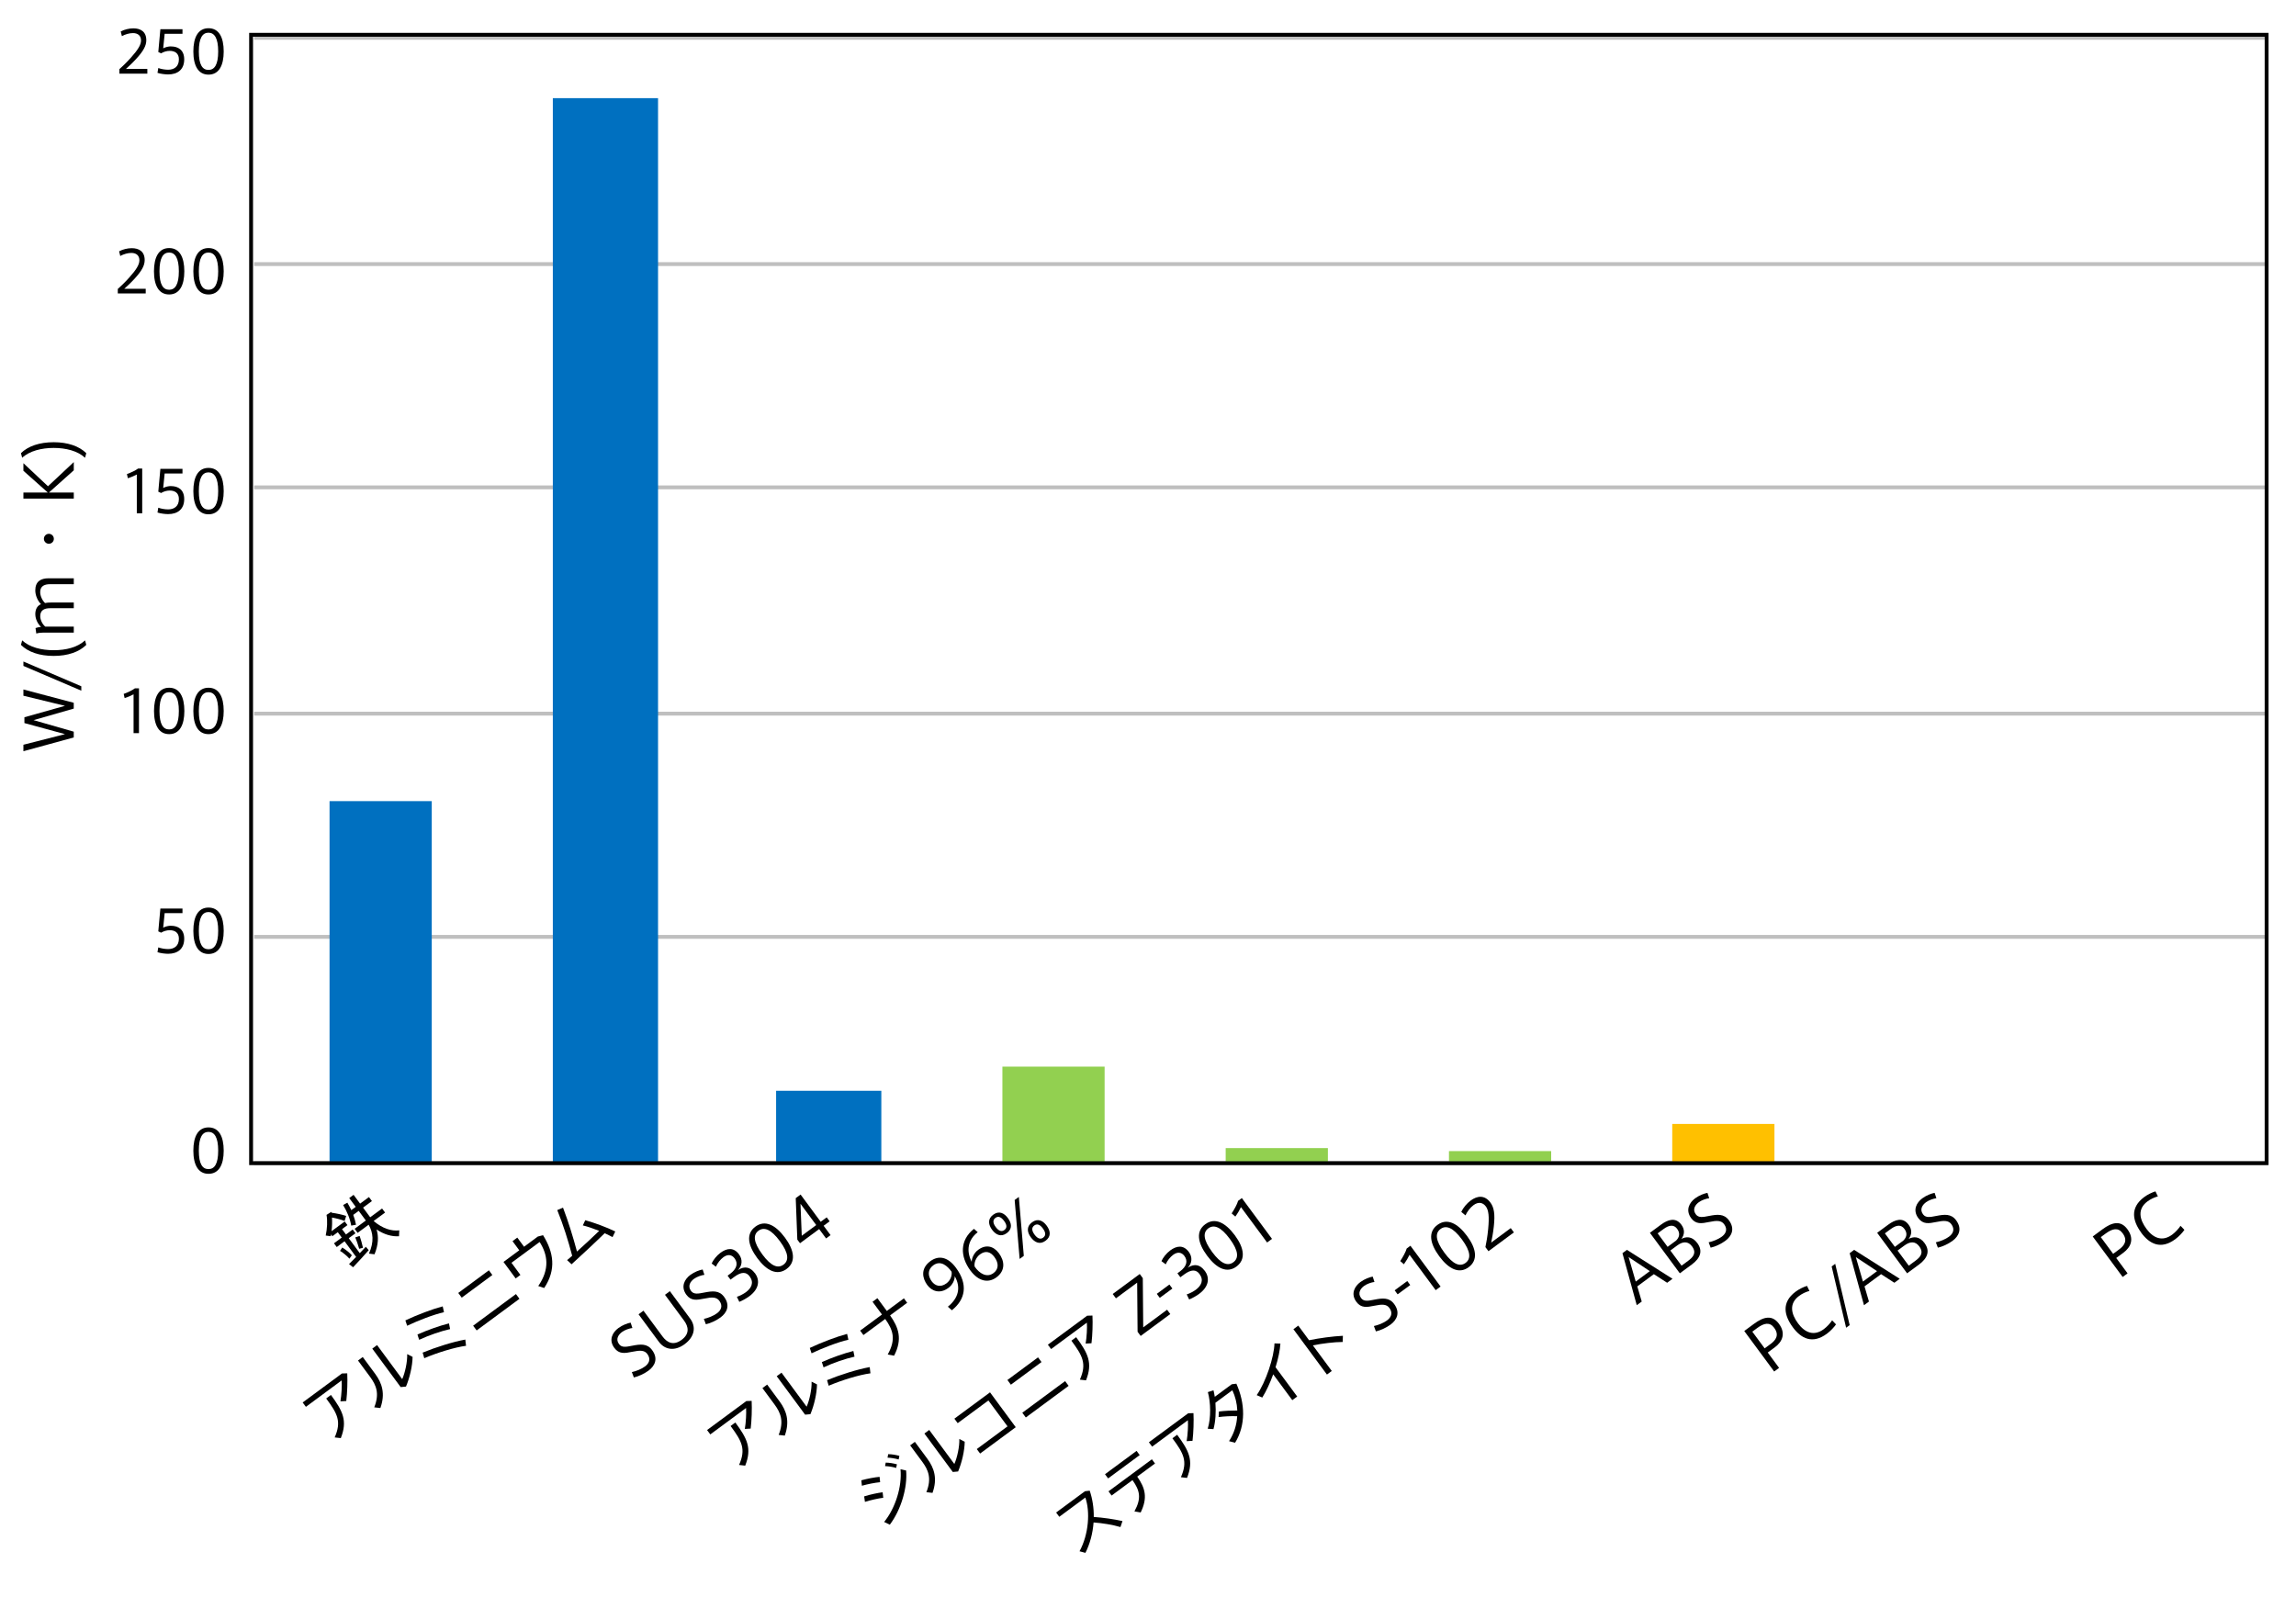 <?xml version="1.0" encoding="UTF-8"?><svg id="_レイヤー_7" xmlns="http://www.w3.org/2000/svg" viewBox="0 0 595.28 414.12"><defs><style>.cls-1{stroke:#bfbfbf;stroke-linejoin:round;}.cls-1,.cls-2{fill:none;}.cls-3{fill:#ffc000;}.cls-3,.cls-4,.cls-5,.cls-6{stroke-width:0px;}.cls-4{fill:#000;}.cls-2{stroke:#000;stroke-miterlimit:10;}.cls-5{fill:#92d050;}.cls-6{fill:#0070c0;}</style></defs><path class="cls-1" d="M65.89,9.8h521.78M65.89,68.47h521.78M65.89,126.36h521.78M65.89,185.03h521.78M65.89,242.92h521.78"/><line class="cls-1" x1="65.89" y1="301.59" x2="587.67" y2="301.59"/><path class="cls-4" d="M6.07,180.39v-1.62l13.05,3.45v1.51l-10.42,2.99,10.42,2.99v1.5l-13.05,3.57v-1.68l10.78-2.75-10.52-2.87v-1.51l10.52-2.96-10.78-2.62Z"/><path class="cls-4" d="M21.08,177.94v1.14l-15.01-6.42v-1.14l15.01,6.42Z"/><path class="cls-4" d="M13.91,170.07c-3.65,0-6.61-1-8.48-2.86l.32-1.17c1.9,1.79,4.98,2.55,8.18,2.55s6.2-.76,8.12-2.55l.32,1.17c-1.87,1.85-4.83,2.86-8.45,2.86h-.02Z"/><path class="cls-4" d="M9.15,159.28c0-1.45.61-2.26,1.48-2.63-.88-.88-1.48-2.31-1.48-3.57,0-2.33,1.43-3.14,3.47-3.14h6.51v1.53h-6.14c-1.33,0-2.57.39-2.57,2.07,0,.92.51,2.12,1.26,2.82.42-.1.97-.14,1.6-.14h5.85v1.48h-6.15c-1.34,0-2.55.41-2.55,2.07,0,.9.53,2.07,1.31,2.7h7.39v1.55h-7.8c-.63,0-1.34.07-1.92.24l-.2-1.41c.41-.15,1.05-.29,1.43-.3-.83-.75-1.48-2.06-1.48-3.26Z"/><path class="cls-4" d="M13.96,139.72c0,.7-.58,1.27-1.29,1.27s-1.29-.58-1.29-1.29.58-1.29,1.29-1.29,1.29.58,1.29,1.29v.02Z"/><path class="cls-4" d="M19.13,119.83v2.11l-6.44,5.76h6.44v1.58H6.07v-1.58h6.32l-6.32-5.63v-1.97l6.37,5.98,6.68-6.26Z"/><path class="cls-4" d="M13.94,114.66c3.6,0,6.56,1,8.43,2.84l-.32,1.19c-1.92-1.79-5-2.55-8.12-2.55s-6.27.77-8.18,2.55l-.32-1.19c1.87-1.84,4.83-2.84,8.5-2.84h.02Z"/><rect class="cls-6" x="85.44" y="207.72" width="26.5" height="93.87"/><rect class="cls-6" x="143.33" y="25.45" width="27.28" height="276.14"/><rect class="cls-6" x="201.22" y="282.82" width="27.28" height="18.77"/><rect class="cls-3" x="433.56" y="291.42" width="26.5" height="10.17"/><path class="cls-4" d="M92.33,325.9l-3-4.06-2.02,1.5-.72-.97,2.02-1.49-1.03-1.39-1.41,1.04-.34-.46c-.03.15-.05.31-.08.46l-1.3-.18c.39-1.79.48-3.87.21-5.35l1.24-.79c.01.07.03.15.04.22,1.5.22,2.78.5,3.81.84l-.4,1.31c-.92-.36-2.03-.66-3.28-.89.07,1.13.04,2.34-.11,3.54l3.42-2.52.7.94-1.41,1.04,1.03,1.39,1.74-1.28.72.97-1.74,1.28,2.86,3.87c.58-.59,1.12-1.17,1.57-1.65l.75.88c-1.17,1.33-2.99,3.33-4.06,4.43l-1.05-.83c.48-.46,1.14-1.14,1.85-1.85ZM88.74,323.46c.97.6,1.92,1.37,2.48,2.01-.3.39-.46.63-.63.89-.57-.66-1.51-1.47-2.43-2.03l.58-.87ZM103.52,319.01l-.07,1.53c-1.82.12-3.79-.41-5.82-1.76.56,1.85.49,3.95-.53,6.44-.59-.09-1.03-.13-1.44-.18,1.38-3.11,1.08-5.43-.08-7.49l-2.86,2.11-.78-1.05,2.91-2.15-.03-.04-1.82-2.46-1.41,1.04c.31.83.55,1.69.71,2.56l-1.24.22c-.32-1.86-1.08-3.64-2.1-5.34l1.1-.6c.38.63.72,1.29,1.02,1.93l1.15-.85-1.69-2.28,1.13-.84,1.69,2.28,2.3-1.7.77,1.04-2.3,1.7,1.83,2.47.02.03,3.08-2.27.78,1.05-2.97,2.19c2.31,1.95,4.62,2.68,6.65,2.42ZM93.25,320.47c.29.84.62,1.99.86,3.06l-.99.26c-.29-1.05-.68-2.18-1.01-2.95l1.14-.38Z"/><path class="cls-4" d="M88.62,356.12l1.41-.04c.1,2.11.01,5-.25,7.18l-1.52.09c.29-1.67.42-4.13.32-5.43l-9.27,6.85-.84-1.13,10.16-7.5ZM85.8,361.69c3.07,4.16,4.35,6.66,2.56,11.19l-1.59-.18c1.83-4.14.71-6.17-2.2-10.1l1.23-.91Z"/><path class="cls-4" d="M94.05,351.85l3.21,4.35c1.82,2.46,2.68,5.18,1.36,8.88l-1.59-.18c1.42-3.54.52-5.73-1.04-7.85l-3.17-4.29,1.23-.91ZM97.77,348.77l6.51,8.82c.73-1.62,1.37-4.5,1.29-6.49l1.4.72c-.03,2.33-.74,5.41-1.71,7.7l-1.38.13-7.36-9.97,1.24-.92Z"/><path class="cls-4" d="M114.78,338.72l.33,1.51c-2.72.61-6.73,2.18-9.55,3.52l-.46-1.39c3.04-1.44,6.95-2.92,9.68-3.64ZM116.4,343.14l.3,1.47c-2.34.52-5.48,1.6-8.03,2.78l-.44-1.37c2.54-1.14,5.75-2.28,8.16-2.88ZM120.64,347.33l.19,1.61c-2.98.4-7.5,1.8-10.83,3.22l-.42-1.45c3.47-1.42,7.93-2.82,11.05-3.38Z"/><path class="cls-4" d="M126.75,329.37l.9,1.22-7.94,5.87-.9-1.22,7.94-5.87ZM133.77,335.53l.91,1.23-11.1,8.2-.91-1.23,11.1-8.2Z"/><path class="cls-4" d="M134.63,324.18l-1.75-2.37,1.24-.92,1.75,2.37,3.58-2.65,1.35-.34c2.74,4.42,3.49,8.88.29,13.69l-1.54-.51c3.02-4.35,2.48-8.11.36-11.42l-7.3,5.39,2.32,3.15-1.23.91-3.16-4.28,4.09-3.02Z"/><path class="cls-4" d="M148.35,325.61c-1.01-3.88-2.35-8.13-3.87-11.85l1.49-.64c1.4,3.67,2.62,7.64,3.62,11.38,1.91-1.71,4.1-3.75,5.76-5.36-1.44-.58-2.97-1.1-4.24-1.41l.63-1.35c2.47.69,5.64,1.88,7.78,2.92l-.71,1.47c-.57-.32-1.27-.67-2.04-1.01-2.66,2.6-6.31,5.97-8.58,8.05l-1.16-1.08c.39-.33.82-.69,1.3-1.11Z"/><path class="cls-4" d="M163.96,344.33c-.76.09-1.95.48-2.71,1.05-.88.65-1.72,1.82-.76,3.12.71.96,1.83.74,3.4.43,2.14-.42,3.89-.63,5.18,1.12,1.62,2.19.76,4.09-.94,5.34-1.07.79-2.62,1.51-3.79,1.76l-.52-1.39c1.13-.24,2.49-.78,3.42-1.47.94-.7,1.63-1.82.59-3.23-.75-1.01-1.94-.97-3.86-.57-2.02.42-3.48.64-4.69-1-1.56-2.11-.42-4.06,1.03-5.13,1.11-.82,2.42-1.28,3.2-1.42l.45,1.38Z"/><path class="cls-4" d="M177.51,348.52c-2.46,1.82-5.06,1.58-6.69-.62l-5.26-7.12,1.27-.94,4.93,6.67c1.18,1.6,2.82,2.48,4.97.89,2.13-1.58,1.79-3.41.61-5.01l-4.93-6.67,1.27-.94,5.26,7.12c1.63,2.2,1.1,4.75-1.42,6.61h-.01Z"/><path class="cls-4" d="M182.63,330.54c-.76.09-1.95.49-2.71,1.05-.88.65-1.72,1.82-.76,3.12.71.96,1.83.74,3.4.43,2.14-.42,3.89-.63,5.18,1.12,1.62,2.19.76,4.09-.94,5.34-1.07.79-2.62,1.51-3.79,1.76l-.52-1.39c1.13-.24,2.49-.78,3.42-1.47.94-.7,1.63-1.82.59-3.23-.75-1.01-1.94-.97-3.86-.57-2.02.41-3.48.64-4.69-1-1.55-2.11-.42-4.06,1.03-5.13,1.11-.82,2.42-1.28,3.2-1.41l.45,1.38Z"/><path class="cls-4" d="M195.71,330.07c1.25,1.7,1.31,4-1.48,6.06-.62.46-1.71,1.09-2.55,1.42l-.63-1.31c.73-.22,1.73-.75,2.33-1.19,1.42-1.05,2.18-2.48.98-4.11-.89-1.2-2.14-1.23-4,.14l-.96.71-.76-1.03.64-.47c1.79-1.32,2.12-2.75,1.18-4.02-.73-.98-1.79-1.13-2.91-.3-.78.58-1.53,1.51-1.94,2.47l-1.1-.83c.38-.89,1.27-2.03,2.28-2.78,1.67-1.23,3.42-1.49,4.81.4.98,1.33.86,2.96-.29,4.08,1.83-1.18,3.28-.71,4.38.78Z"/><path class="cls-4" d="M203.52,320.9c2.45,3.32,2.88,6.3.43,8.11-2.46,1.82-5.16.51-7.62-2.82-2.48-3.36-2.94-6.32-.48-8.14,2.45-1.81,5.17-.52,7.66,2.84h.01ZM197.64,325.24c2.31,3.13,4.07,3.71,5.5,2.66,1.41-1.04,1.4-2.91-.92-6.06-2.35-3.19-4.16-3.77-5.57-2.73-1.42,1.05-1.36,2.93.99,6.12h.01Z"/><path class="cls-4" d="M212.78,316.79l1.56-1.15.76,1.03-1.56,1.15,1.8,2.43-1.16.86-1.8-2.43-4.96,3.67-.7-.94-.41-10.75,1.26-.93,5.22,7.07ZM211.62,317.64l-4.08-5.52.33,8.29,3.75-2.77Z"/><path class="cls-4" d="M193.47,363.27l1.41-.04c.1,2.11.01,5-.25,7.18l-1.52.09c.29-1.67.42-4.13.32-5.43l-9.27,6.85-.84-1.13,10.16-7.5ZM190.65,368.83c3.07,4.16,4.35,6.66,2.56,11.19l-1.59-.18c1.83-4.14.71-6.17-2.2-10.1l1.23-.91Z"/><path class="cls-4" d="M198.9,359l3.21,4.35c1.82,2.46,2.69,5.18,1.36,8.88l-1.59-.18c1.42-3.54.52-5.73-1.04-7.85l-3.17-4.29,1.23-.91ZM202.62,355.91l6.51,8.82c.73-1.62,1.37-4.5,1.29-6.49l1.4.72c-.03,2.33-.74,5.41-1.7,7.71l-1.38.13-7.36-9.97,1.25-.92Z"/><path class="cls-4" d="M219.63,345.86l.33,1.51c-2.72.61-6.73,2.18-9.55,3.52l-.46-1.39c3.04-1.44,6.95-2.92,9.67-3.64ZM221.25,350.29l.3,1.47c-2.34.52-5.48,1.59-8.03,2.78l-.44-1.37c2.54-1.14,5.75-2.28,8.16-2.88ZM225.49,354.47l.19,1.61c-2.98.4-7.5,1.8-10.83,3.22l-.42-1.45c3.47-1.42,7.93-2.82,11.05-3.38Z"/><path class="cls-4" d="M228.67,340.84l-2.45-3.31,1.26-.93,2.44,3.31,4.43-3.27.85,1.15-4.43,3.27c2.21,3.14,3.28,6.13,1.04,10.45l-1.66-.3c2.23-3.97,1.39-6.35-.64-9.22l-5.65,4.17-.85-1.15,5.65-4.17Z"/><path class="cls-4" d="M245.86,333.95c-2.23,1.65-4.31.78-5.45-.77-1.22-1.65-1.86-4.21.79-6.17,2.11-1.55,4.49-1.22,6.65,1.71,3.18,4.31,2.48,8.19-1.06,11.01l-1.04-.92c2.64-2.12,3.52-4.88,1.78-7.92.01,1.05-.6,2.28-1.65,3.06h-.01ZM241.95,328.09c-1.5,1.11-1.41,2.75-.37,4.16.81,1.09,2.21,1.68,3.81.5,1.07-.79,1.51-2.11,1.32-3.02-1.03-1.46-2.81-3.08-4.75-1.65h-.01Z"/><path class="cls-4" d="M253.63,324.05c1.97-1.45,3.94-1.01,5.36.9,1.5,2.04,1.72,4.5-.65,6.25-2.11,1.55-4.65,1.06-6.77-1.81-2.63-3.57-2.8-7.8.94-10.77l.98.86c-2.56,2-3.02,4.83-1.56,7.7-.01-.9.56-2.3,1.69-3.13h.01ZM257.57,330.1c1.33-.98,1.47-2.52.24-4.19-.95-1.28-2.22-1.78-3.73-.67-1.09.81-1.57,2.19-1.39,3.16,1.26,1.85,3.19,2.95,4.87,1.7Z"/><path class="cls-4" d="M261.01,319.74c-1.49,1.1-2.84.41-3.8-.89-.95-1.29-1.21-2.78.29-3.89,1.53-1.13,2.86-.42,3.81.86.96,1.3,1.25,2.78-.28,3.91h-.01ZM260.42,318.91c.77-.57.61-1.4-.1-2.36-.7-.94-1.46-1.35-2.24-.77-.77.57-.62,1.43.08,2.37.71.96,1.48,1.34,2.24.78h.01ZM265.44,325.62l-1.08.8-1.29-15.28,1.08-.8,1.29,15.28ZM271.07,321.71c-1.49,1.1-2.84.41-3.81-.9-.94-1.27-1.2-2.77.3-3.88,1.53-1.13,2.86-.42,3.8.85.97,1.31,1.26,2.79-.27,3.92h-.01ZM270.48,320.88c.77-.57.61-1.4-.1-2.37-.69-.93-1.45-1.34-2.23-.76-.77.56-.62,1.43.07,2.36.72.97,1.49,1.35,2.25.79h.01Z"/><path class="cls-4" d="M228.05,382.91l.14,1.4c-1.33.12-3.3.51-4.73.92l-.15-1.41c1.6-.44,3.5-.79,4.74-.9ZM228.84,386.93l.16,1.42c-1.32.15-3.33.62-4.75,1.06l-.2-1.42c1.56-.5,3.55-.91,4.79-1.07ZM233.47,380.96l1.46.32c.38,4.43-1.31,10.18-4.23,14.05l-1.47-.71c2.96-3.63,4.67-9.26,4.24-13.66ZM229.64,379.23c1.02.03,1.91.18,2.9.44l-.19.94c-.97-.28-1.9-.43-2.88-.47l.17-.91ZM230.28,377.04c1.03.02,1.91.18,2.9.44l-.19.94c-.97-.28-1.9-.43-2.88-.47l.17-.91Z"/><path class="cls-4" d="M237.2,373.85l3.21,4.35c1.82,2.46,2.69,5.18,1.36,8.88l-1.59-.18c1.42-3.54.52-5.73-1.04-7.85l-3.17-4.29,1.23-.91ZM240.92,370.77l6.51,8.82c.73-1.62,1.37-4.5,1.29-6.49l1.4.72c-.03,2.33-.74,5.41-1.71,7.71l-1.38.13-7.36-9.97,1.24-.92Z"/><path class="cls-4" d="M256.68,361.01l6.67,9.04-9.24,6.83-.86-1.16,7.97-5.89-4.96-6.71-7.96,5.88-.86-1.16,9.23-6.82Z"/><path class="cls-4" d="M269.13,351.94l.9,1.22-7.94,5.87-.9-1.22,7.94-5.87ZM276.15,358.1l.91,1.23-11.1,8.2-.91-1.23,11.1-8.2Z"/><path class="cls-4" d="M281.83,341.14l1.41-.04c.1,2.1.01,5-.25,7.18l-1.52.09c.29-1.67.42-4.13.32-5.43l-9.27,6.85-.84-1.13,10.16-7.5ZM279.01,346.71c3.07,4.16,4.35,6.66,2.56,11.19l-1.59-.18c1.83-4.14.71-6.17-2.2-10.1l1.23-.91Z"/><path class="cls-4" d="M289.32,336.63l-.83-1.12,7.01-5.18.79,1.07.11,12.77,6.19-4.58.83,1.12-7.68,5.68-.8-1.08-.11-12.74-5.51,4.07Z"/><path class="cls-4" d="M303.19,333.06l.77,1.04-3.27,2.41-.77-1.04,3.27-2.41Z"/><path class="cls-4" d="M312.34,329.45c1.25,1.7,1.31,4-1.48,6.06-.62.46-1.71,1.09-2.55,1.42l-.63-1.31c.73-.22,1.73-.75,2.33-1.19,1.42-1.05,2.18-2.48.98-4.11-.89-1.2-2.14-1.23-4,.14l-.96.71-.76-1.03.64-.47c1.79-1.32,2.11-2.75,1.17-4.02-.73-.98-1.79-1.13-2.91-.3-.78.58-1.53,1.51-1.94,2.47l-1.1-.83c.38-.89,1.27-2.03,2.28-2.78,1.67-1.23,3.42-1.49,4.82.4.98,1.33.86,2.96-.29,4.08,1.83-1.18,3.28-.71,4.38.78Z"/><path class="cls-4" d="M320.15,320.28c2.46,3.32,2.88,6.3.43,8.11-2.46,1.82-5.16.51-7.62-2.82-2.48-3.36-2.94-6.33-.48-8.14,2.45-1.81,5.17-.52,7.66,2.84h0ZM314.27,324.62c2.31,3.13,4.07,3.71,5.5,2.66,1.41-1.04,1.4-2.91-.92-6.06-2.35-3.19-4.16-3.77-5.57-2.73-1.42,1.05-1.37,2.93.99,6.12h0Z"/><path class="cls-4" d="M320.28,315.44l-.95-.82c.64-.96,1.45-2.42,1.67-3.26l.97-.72,7.82,10.58-1.27.94-6.78-9.17c-.27.6-.86,1.63-1.46,2.45Z"/><path class="cls-4" d="M291.03,394.37l-.53,1.57c-2.03-.6-4.74-1.04-6.97-1.19-.21,2.8-.93,5.52-2.11,7.88l-1.53-.41c2.43-4.46,2.77-10.38,1.5-13.93l-6.75,4.99-.82-1.11,7.48-5.52,1.23-.14c.73,2.16,1.08,4.49,1.05,6.81,2.41.17,5.21.57,7.45,1.07Z"/><path class="cls-4" d="M294.68,376.19l.81,1.09-8.19,6.05-.81-1.09,8.19-6.05ZM295.74,392.16l-1.62-.28c1.88-3.44,1.42-5.38-.5-8.11l-5.41,4-.81-1.09,11.25-8.31.81,1.09-4.61,3.4c2.09,3,2.75,5.47.89,9.3Z"/><path class="cls-4" d="M308.02,366.44l1.41-.04c.1,2.11.01,5-.25,7.18l-1.52.09c.29-1.67.42-4.13.32-5.43l-9.27,6.85-.84-1.13,10.16-7.5ZM305.2,372.01c3.07,4.16,4.35,6.66,2.56,11.19l-1.59-.18c1.83-4.14.71-6.17-2.2-10.1l1.23-.91Z"/><path class="cls-4" d="M316.04,365.98c1.41-.18,3.35-.27,4.75-.26-.08-1.86-.52-3.65-1.28-5.25l-4.39,3.24c.18,2.34.04,4.89-.51,6.84l-1.49-.1c.89-2.79.78-6.87.04-9.5l1.46-.46c.13.52.24,1.07.33,1.68l4.4-3.25,1.2-.15c2.3,5.11,2.47,10.75-.33,15.31l-1.57-.41c1.32-2.01,1.99-4.26,2.11-6.46-1.47-.08-3.47.03-4.82.22l.09-1.46Z"/><path class="cls-4" d="M336.32,362.1l-1.27.94-4.95-6.7c-.8,2.2-1.78,4.34-2.83,6.02l-1.45-.62c2.4-3.44,4.52-9.91,4.61-13.42l1.54.05c-.11,1.71-.56,3.9-1.26,6.13l5.62,7.6Z"/><path class="cls-4" d="M348.17,346.35l-.05,1.6c-2.25.01-5.32.4-7.74.88l4.91,6.64-1.26.93-8.69-11.76,1.26-.93,2.8,3.79c2.6-.54,6.15-1.03,8.77-1.15Z"/><path class="cls-4" d="M356.35,332.39c-.76.09-1.95.48-2.71,1.05-.88.65-1.72,1.82-.76,3.12.71.96,1.83.74,3.4.43,2.14-.42,3.89-.63,5.18,1.12,1.62,2.19.76,4.09-.94,5.34-1.07.79-2.62,1.51-3.79,1.76l-.52-1.39c1.13-.24,2.49-.78,3.42-1.47.94-.7,1.63-1.82.59-3.23-.75-1.01-1.94-.97-3.86-.57-2.02.42-3.48.64-4.69-1-1.56-2.11-.42-4.06,1.03-5.13,1.11-.82,2.42-1.28,3.2-1.42l.45,1.38Z"/><path class="cls-4" d="M364.86,332.15l.77,1.04-3.27,2.41-.77-1.04,3.27-2.41Z"/><path class="cls-4" d="M363.99,327.8l-.95-.82c.64-.96,1.45-2.42,1.67-3.26l.97-.72,7.82,10.58-1.27.94-6.78-9.17c-.27.6-.87,1.63-1.46,2.45Z"/><path class="cls-4" d="M380.35,320.45c2.46,3.32,2.88,6.3.43,8.11-2.46,1.82-5.16.51-7.62-2.82-2.48-3.36-2.94-6.33-.48-8.14,2.45-1.81,5.17-.52,7.66,2.84h0ZM374.47,324.79c2.31,3.13,4.07,3.71,5.5,2.66,1.41-1.04,1.4-2.91-.92-6.06-2.35-3.19-4.16-3.77-5.57-2.73-1.42,1.05-1.37,2.93.99,6.12h0Z"/><path class="cls-4" d="M385.22,312.8c-.79-1.07-1.97-1.23-3.18-.33-.86.64-1.61,1.63-2.09,2.66l-1.09-.91c.5-1.07,1.45-2.21,2.44-2.94,1.7-1.25,3.62-1.51,5.13.54.94,1.27,1.22,2.99.87,6.18-.2,1.82-.47,3.14-.68,4.18l5.07-3.75.82,1.11-6.6,4.88-.79-1.07c.26-1.25.52-2.62.72-4.72.3-3.18.13-4.83-.61-5.83h0Z"/><path class="cls-4" d="M420.65,324.93l1.16-.86,11.82,7.5-1.39,1.03-3.45-2.23-4.29,3.17,1.15,3.93-1.29.95-3.71-13.49ZM427.75,329.59l-5.5-3.65,1.84,6.35,3.66-2.71Z"/><path class="cls-4" d="M440.07,322.33c1.48,2.01.79,3.9-1.46,5.55l-3.08,2.27-7.76-10.5,2.86-2.11c1.76-1.3,3.79-2.02,5.29,0,.94,1.27.85,2.56.02,3.69,1.11-.59,2.72-.81,4.12,1.08h.01ZM434.84,318.63c-.85-1.15-2.04-1.07-3.58.07l-1.48,1.09,2.58,3.5,2.2-1.63c.8-.8,1.16-1.83.28-3.02h-.01ZM435.97,328.17l1.71-1.26c1.26-.93,2.28-2.04,1.01-3.75-1.03-1.39-2.39-1.3-3.83-.24l-1.79,1.32,2.9,3.92Z"/><path class="cls-4" d="M443.14,310.68c-.76.09-1.95.48-2.71,1.05-.88.65-1.72,1.82-.76,3.12.71.96,1.83.74,3.4.43,2.14-.42,3.89-.63,5.18,1.12,1.62,2.19.76,4.09-.94,5.34-1.07.79-2.62,1.51-3.79,1.76l-.52-1.39c1.13-.24,2.49-.78,3.42-1.47.94-.7,1.63-1.82.59-3.23-.75-1.01-1.94-.97-3.86-.57-2.02.42-3.48.64-4.69-1-1.55-2.11-.42-4.06,1.03-5.13,1.11-.82,2.42-1.28,3.2-1.42l.45,1.38Z"/><path class="cls-4" d="M459.99,355.61l-7.76-10.5,2.49-1.84c2.54-1.88,4.75-2.41,6.5-.04,1.81,2.45.96,4.62-1.07,6.11l-1.83,1.35,2.94,3.98-1.27.94ZM459.03,348.5c1.37-1.01,2.36-2.33.95-4.23-1.15-1.56-2.62-1.23-4.39.07l-1.27.94,3.2,4.33,1.5-1.11Z"/><path class="cls-4" d="M464.81,344.12c-2.16-2.93-3.07-6.39.75-9.22.96-.71,2.09-1.23,2.94-1.49l.63,1.31c-.89.23-1.88.69-2.68,1.29-2.69,1.99-2.07,4.7-.26,7.14,1.73,2.34,4.06,3.41,6.68,1.47.81-.6,1.73-1.61,2.14-2.28l1.01,1.05c-.43.65-1.39,1.7-2.36,2.42-3.77,2.79-6.7,1.23-8.84-1.67h-.01Z"/><path class="cls-4" d="M479.56,343.58l-.92.68-3.75-15.89.92-.68,3.75,15.89Z"/><path class="cls-4" d="M479.56,324.93l1.16-.86,11.82,7.5-1.39,1.03-3.45-2.23-4.29,3.17,1.15,3.93-1.29.95-3.71-13.49ZM486.66,329.59l-5.5-3.65,1.84,6.35,3.67-2.71Z"/><path class="cls-4" d="M498.98,322.33c1.48,2.01.79,3.9-1.45,5.55l-3.08,2.27-7.76-10.5,2.86-2.11c1.76-1.3,3.79-2.02,5.29,0,.94,1.27.86,2.56.02,3.69,1.11-.59,2.72-.81,4.12,1.08h.01ZM493.75,318.63c-.85-1.15-2.04-1.07-3.58.07l-1.48,1.09,2.59,3.5,2.2-1.63c.8-.8,1.16-1.83.28-3.02h0ZM494.88,328.17l1.71-1.26c1.26-.93,2.28-2.04,1.01-3.75-1.03-1.39-2.39-1.29-3.83-.23l-1.79,1.32,2.9,3.92Z"/><path class="cls-4" d="M502.05,310.68c-.75.09-1.94.48-2.71,1.05-.88.65-1.72,1.82-.76,3.12.71.96,1.83.74,3.4.43,2.14-.42,3.89-.63,5.18,1.12,1.62,2.19.76,4.09-.94,5.34-1.07.79-2.62,1.51-3.79,1.76l-.52-1.39c1.13-.24,2.49-.78,3.42-1.47.94-.7,1.63-1.82.59-3.23-.75-1.01-1.94-.97-3.87-.57-2.02.41-3.47.64-4.69-1-1.55-2.11-.42-4.06,1.03-5.13,1.11-.82,2.42-1.28,3.2-1.42l.45,1.38Z"/><path class="cls-4" d="M550.34,331.1l-7.76-10.5,2.49-1.84c2.54-1.88,4.75-2.41,6.5-.04,1.81,2.45.96,4.62-1.07,6.11l-1.83,1.35,2.94,3.98-1.27.94ZM549.38,323.99c1.37-1.01,2.36-2.33.95-4.23-1.15-1.56-2.62-1.23-4.39.07l-1.27.94,3.2,4.33,1.5-1.11Z"/><path class="cls-4" d="M555.16,319.61c-2.16-2.93-3.07-6.39.75-9.22.96-.71,2.09-1.23,2.93-1.49l.63,1.31c-.89.23-1.88.69-2.69,1.29-2.69,1.99-2.07,4.7-.26,7.14,1.73,2.34,4.06,3.41,6.68,1.47.81-.6,1.72-1.61,2.14-2.28l1.01,1.05c-.43.65-1.39,1.7-2.36,2.42-3.77,2.79-6.7,1.23-8.84-1.67h-.01Z"/><path class="cls-5" d="M375.67,298.46h26.5v3.13h-26.5v-3.13ZM317.78,297.68h26.5v3.91h-26.5v-3.91ZM259.89,276.56h26.5v25.03h-26.5v-25.03Z"/><path class="cls-4" d="M36.56,10.48c0-1.17-.75-1.9-2.08-1.9-.94,0-2,.31-2.88.79l-.3-1.21c.92-.5,2.19-.81,3.27-.81,1.86,0,3.36.83,3.36,3.08,0,1.39-.71,2.76-2.62,4.84-1.09,1.19-1.98,1.98-2.67,2.61h5.56v1.21h-7.24v-1.17c.84-.75,1.74-1.59,2.98-2.97,1.88-2.1,2.62-3.36,2.62-4.46v-.02Z"/><path class="cls-4" d="M44.34,12.04c1.83,0,3.42.9,3.42,3.36,0,2.64-1.71,3.9-4.17,3.9-.76,0-1.98-.15-2.76-.41l.21-1.25c.73.27,1.74.44,2.55.44,1.49,0,2.79-.74,2.79-2.7,0-1.63-1.12-2.19-2.37-2.19-.81,0-1.6.25-2.24.64l-.73-.34.54-5.92h5.73v1.2h-4.62l-.38,3.76c.62-.33,1.41-.5,2.02-.5Z"/><path class="cls-4" d="M58,13.36c0,3.65-1.26,5.99-3.94,5.99s-3.93-2.34-3.93-6,1.23-6.03,3.93-6.03,3.94,2.34,3.94,6.03h0ZM51.55,13.36c0,3.44.95,4.77,2.5,4.77s2.52-1.33,2.52-4.79-.98-4.86-2.52-4.86-2.5,1.36-2.5,4.86h0Z"/><path class="cls-4" d="M36.14,67.48c0-1.17-.75-1.9-2.08-1.9-.94,0-2,.31-2.88.79l-.3-1.21c.92-.5,2.19-.81,3.27-.81,1.86,0,3.36.83,3.36,3.08,0,1.39-.71,2.76-2.62,4.84-1.09,1.19-1.98,1.98-2.67,2.61h5.56v1.21h-7.24v-1.17c.84-.75,1.74-1.59,2.98-2.97,1.88-2.1,2.62-3.36,2.62-4.46v-.02Z"/><path class="cls-4" d="M47.79,70.36c0,3.65-1.26,5.99-3.94,5.99s-3.93-2.34-3.93-6,1.23-6.03,3.93-6.03,3.94,2.34,3.94,6.03h0ZM41.35,70.36c0,3.44.95,4.77,2.5,4.77s2.52-1.33,2.52-4.79-.98-4.86-2.52-4.86-2.5,1.36-2.5,4.86h0Z"/><path class="cls-4" d="M58,70.36c0,3.65-1.26,5.99-3.94,5.99s-3.93-2.34-3.93-6,1.23-6.03,3.93-6.03,3.94,2.34,3.94,6.03h0ZM51.55,70.36c0,3.44.95,4.77,2.5,4.77s2.52-1.33,2.52-4.79-.98-4.86-2.52-4.86-2.5,1.36-2.5,4.86h0Z"/><path class="cls-4" d="M33.15,124l-.24-1.08c.96-.34,2.29-.96,2.9-1.44h1.06v11.61h-1.4v-10.06c-.51.28-1.47.71-2.32.97Z"/><path class="cls-4" d="M44.34,126.04c1.83,0,3.42.9,3.42,3.36,0,2.64-1.71,3.9-4.17,3.9-.76,0-1.98-.15-2.76-.41l.21-1.25c.73.27,1.74.44,2.55.44,1.49,0,2.79-.74,2.79-2.7,0-1.63-1.12-2.19-2.37-2.19-.81,0-1.6.25-2.24.64l-.73-.34.54-5.92h5.73v1.2h-4.62l-.38,3.76c.62-.33,1.41-.5,2.02-.5Z"/><path class="cls-4" d="M58,127.36c0,3.65-1.26,5.99-3.94,5.99s-3.93-2.34-3.93-6,1.23-6.03,3.93-6.03,3.94,2.34,3.94,6.03h0ZM51.55,127.36c0,3.44.95,4.77,2.5,4.77s2.52-1.33,2.52-4.79-.98-4.86-2.52-4.86-2.5,1.36-2.5,4.86h0Z"/><path class="cls-4" d="M32.31,181l-.24-1.08c.96-.34,2.29-.96,2.9-1.44h1.06v11.61h-1.4v-10.06c-.51.28-1.47.71-2.32.97Z"/><path class="cls-4" d="M47.8,184.36c0,3.65-1.26,5.99-3.94,5.99s-3.93-2.34-3.93-6,1.23-6.03,3.93-6.03,3.94,2.34,3.94,6.03h0ZM41.35,184.36c0,3.44.95,4.77,2.5,4.77s2.52-1.33,2.52-4.79-.98-4.86-2.52-4.86-2.5,1.36-2.5,4.86h0Z"/><path class="cls-4" d="M58,184.36c0,3.65-1.26,5.99-3.94,5.99s-3.93-2.34-3.93-6,1.23-6.03,3.93-6.03,3.94,2.34,3.94,6.03h0ZM51.55,184.36c0,3.44.95,4.77,2.5,4.77s2.52-1.33,2.52-4.79-.98-4.86-2.52-4.86-2.5,1.36-2.5,4.86h0Z"/><path class="cls-4" d="M44.34,240.04c1.83,0,3.42.9,3.42,3.36,0,2.64-1.71,3.9-4.17,3.9-.76,0-1.98-.15-2.76-.41l.21-1.25c.73.27,1.74.44,2.55.44,1.49,0,2.79-.74,2.79-2.7,0-1.63-1.12-2.19-2.37-2.19-.81,0-1.6.25-2.24.64l-.73-.34.54-5.92h5.73v1.2h-4.62l-.38,3.76c.62-.33,1.41-.5,2.02-.5Z"/><path class="cls-4" d="M58,241.36c0,3.65-1.26,5.99-3.94,5.99s-3.93-2.34-3.93-6,1.23-6.03,3.93-6.03,3.94,2.34,3.94,6.03h0ZM51.55,241.36c0,3.44.95,4.77,2.5,4.77s2.52-1.33,2.52-4.79-.98-4.86-2.52-4.86-2.5,1.36-2.5,4.86h0Z"/><path class="cls-4" d="M58,298.36c0,3.65-1.26,5.99-3.94,5.99s-3.93-2.34-3.93-6,1.23-6.03,3.93-6.03,3.94,2.34,3.94,6.03h0ZM51.55,298.36c0,3.44.95,4.77,2.5,4.77s2.52-1.33,2.52-4.79-.98-4.86-2.52-4.86-2.5,1.36-2.5,4.86h0Z"/><rect class="cls-2" x="65.1" y="9.02" width="522.56" height="292.57"/></svg>